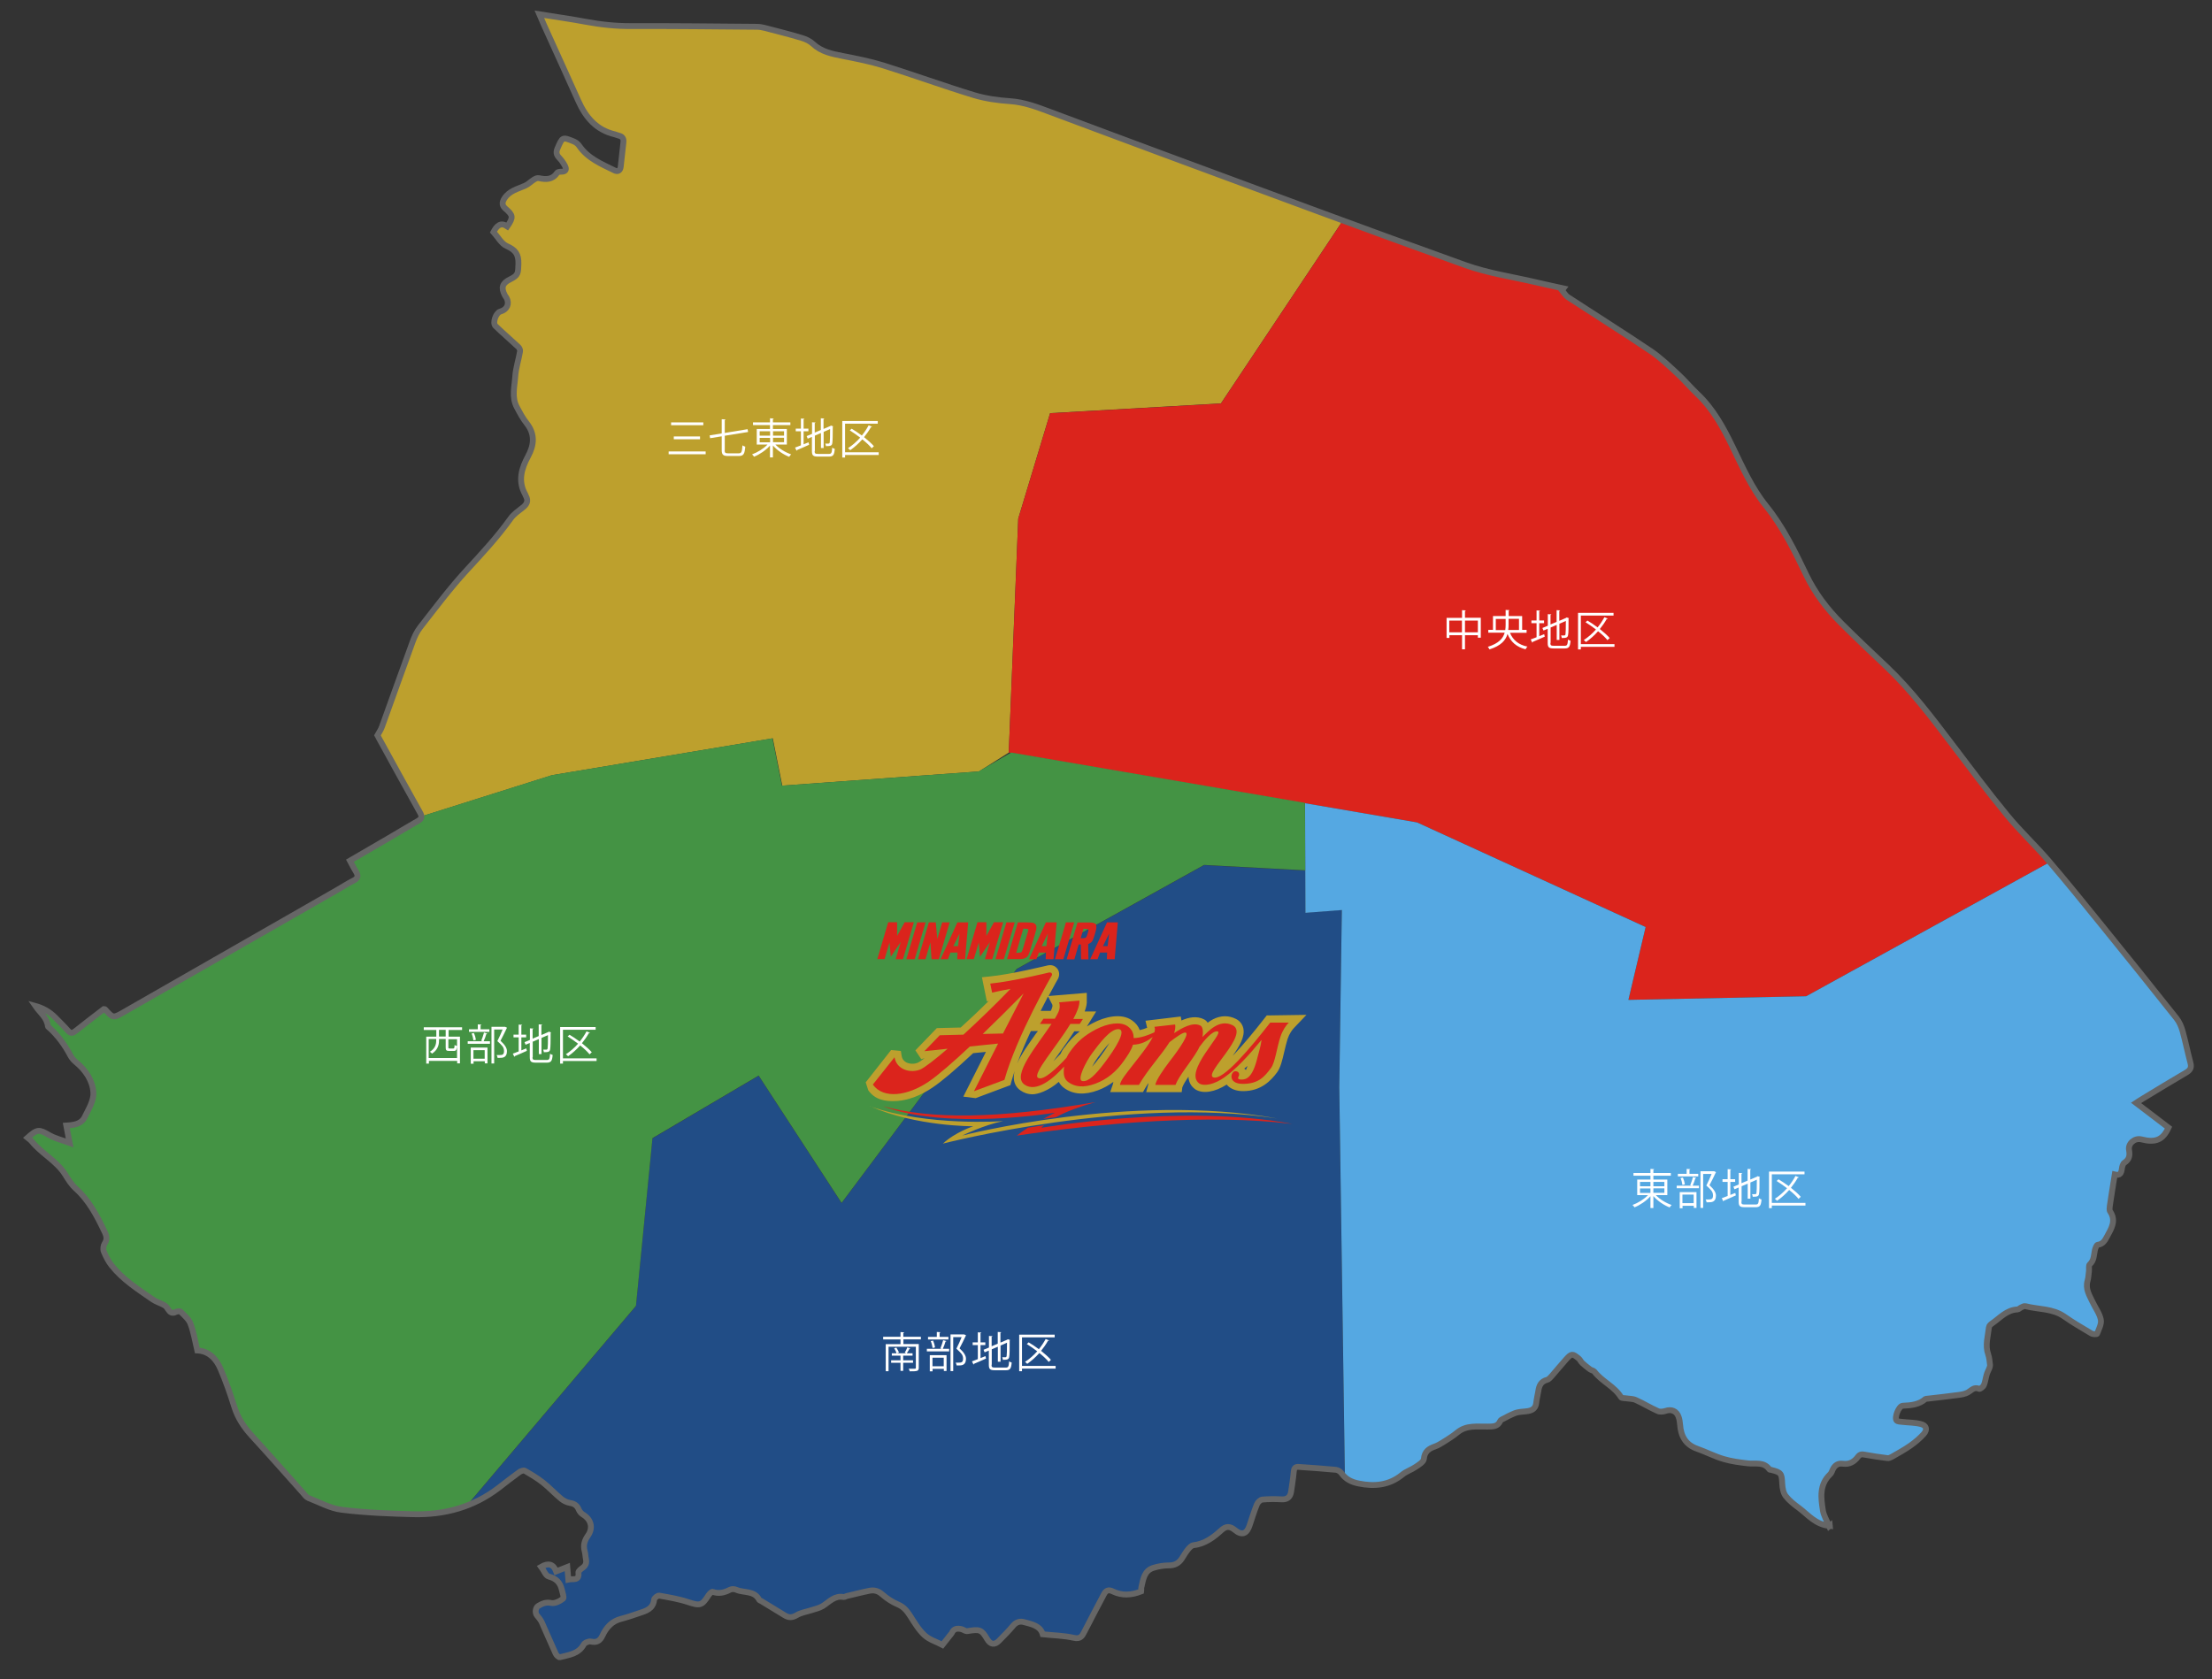 <?xml version="1.0" encoding="UTF-8"?>
<svg xmlns="http://www.w3.org/2000/svg" version="1.1" viewBox="0 0 1888 1433.7">
  <rect x="0" y="0" width="1888" height="1433.7" fill="#333333" stroke="none"/>
  <defs>
    <style>
      .cls-1 {
        fill: #55a8e2;
      }

      .cls-2 {
        fill: #449344;
      }

      .cls-3 {
        fill: #fff;
      }

      .cls-4 {
        fill: #bda02d;
      }

      .cls-5 {
        fill: #db241c;
      }

      .cls-6 {
        fill: #214d86;
      }

      .cls-7 {
        fill: none;
        stroke: #666;
        stroke-miterlimit: 10;
        stroke-width: 5px;
      }
    </style>
  </defs>
  <!-- Generator: Adobe Illustrator 28.7.1, SVG Export Plug-In . SVG Version: 1.2.0 Build 142)  -->
  <g>
    <g id="_レイヤー_1" data-name="レイヤー_1">
      <g id="_レイヤー_1-2" data-name="_レイヤー_1">
        <g>
          <g id="_レイヤー_3">
            <path class="cls-6" d="M1147.8,1260.8l-4.8-332.9,2.2-151.1-31.1,2.4v-36l-86.4-4.6-160,88.8-149.4,199.7-70.8-108.7-90.6,53.4-14.1,143.2-144,170c9.4-3.6,18.4-8.6,26.9-15.1,5.8-4.5,11.6-9,17.5-13.3,1.3-.9,3.7-1.8,4.7-1.2,5.4,3.1,10.7,6.3,15.6,10.1,5.4,4.2,10.1,9.4,15.4,13.8,2.1,1.8,5,3.1,7.7,3.6,3.7.6,6,2.2,7.4,5.7.7,1.6,2.1,3.3,3.6,4.2,6.8,4.1,8.8,11.3,4.2,18-3,4.3-4.3,8.4-2.7,13.5.6,2,.5,4.3,1,6.4.8,3.3-.1,5.7-3,7.7-1.4,1-3.6,2.7-3.4,3.9.9,7.4-4.4,5.2-8.6,6-.3-3.7-.6-7-.9-10.7-3.5,1.3-6.5,2.5-9.5,3.7-2.3-6.2-6.6-7.5-12.8-3.9,2.1,2.9,3.8,7.6,6.5,8.3,6.3,1.7,9.7,5.1,11.1,11.1.6,2.7,2.1,7,1.1,7.8-2.7,2.2-7,4.3-10,3.7-4.6-1-7.7.5-11.2,2.5-2.4,1.4-2.8,6-1.1,8.1,1.5,1.8,3.1,3.7,4.1,5.8,4.1,8.9,7.8,18,11.9,26.9.6,1.3,2.6,3.2,3.5,3,7.6-2,15.9-2.6,20.4-10.8.9-1.6,4.3-3,6.1-2.6,5.1,1.2,7.9-.7,9.9-5,3.3-7.1,8.1-12.4,16-14.4,5.1-1.3,10.1-3,15-4.7,5.9-2,12.2-3.6,13.1-11.7,0-1.3,3.1-3.6,4.3-3.4,8.4,1.5,16.9,3,25,5.6,9.8,3.2,11.5,3,17.2-6,.8-1.3,2.7-3.1,3.5-2.8,5.3,1.8,9.9.6,14.7-1.8,1.4-.7,3.9-.6,5.4,0,6.5,2.9,15.4.4,19.6,8.6.3.5,1.1.7,1.7,1,6.7,4.1,13.3,8.1,20,12.2,3.4,2.2,6.3,2.2,10.1,0,3.9-2.2,8.6-2.9,12.9-4.4,3.2-1.1,6.7-1.8,9.5-3.5,5.6-3.4,10.2-9.1,17.9-7.7.9.2,1.9-.6,2.8-.9,6.5-1.5,12.9-3.2,19.4-4.5,3.9-.8,7.2,0,10.5,3,4.1,3.6,8.8,6.7,13.8,8.8,5,2.2,7.7,5.8,10.5,10.1,3.7,5.7,7.2,11.7,12.1,16.2,4.1,3.8,10,5.5,15.2,8.2,2.5-3.1,4.9-6.3,7.4-9.4.2-.3.5-.5.6-.8,1.6-3.9,4.8-4.1,8.2-3.3,1.8.4,3.6,2,5.1,1.7,10.6-1.7,12.1-1.2,16.9,6.9,2.8,4.8,6.2,5.2,10.2,1.2s8.2-8.3,11.9-12.7c2.6-3.2,5.8-4.1,9.3-3.1,6.7,1.9,13.9,3.2,16,10.4,9.3,1,18.1,1.1,26.4,3,5.8,1.3,7.2-1.3,9.2-5.3,5.4-10.7,11.1-21.2,16.6-31.8,1.8-3.4,3.9-4.3,7.6-2.5,7.9,3.8,16,3.1,24.2,0,0-1.3,0-2.5.2-3.6,1.6-6.7,2.4-14.2,10.5-16.6,4.1-1.2,8.5-2.1,12.7-2,5.1,0,8.7-1.7,11.3-5.8,1.7-2.6,3.3-5.4,5.3-7.9,1.2-1.5,2.9-3.3,4.5-3.5,9.7-1.1,17-6.5,23.8-12.7,4.1-3.7,7.4-3.8,11.7-.3,6.1,4.9,10.2,3.3,12.6-4.1,2-6,3.8-12,6.2-17.8.7-1.8,2.9-3.9,4.6-4.1,5.4-.6,10.9-.6,16.4-.2,5.1.3,7.5-1.9,8.2-6.6.8-5.5,1.7-11.1,2.2-16.6.2-2.8,1-4.7,4-4.5,10.8.7,21.5,1.5,32.2,2.5,1.6.2,3.5,1.4,4.5,2.8,1.2,1.8,2.6,3.2,4.1,4.4-.4-.3-.8-.7-1.2-1.1h0Z"/>
            <path class="cls-4" d="M861,642.3l8.1-199.6,27.2-90,145.8-8.3,104.3-156.5h0c-49.6-18.3-99.1-36.7-148.7-55-33.9-12.5-67.6-25.2-101.4-37.8-11-4.1-21.9-8.3-34-9.1-10.4-.7-21-2.2-30.9-5.2-25.9-7.9-51.4-17.2-77.2-25.3-11.3-3.6-23.1-5.9-34.8-8.1-9.2-1.8-18.2-3.6-25.4-10.4-2.5-2.4-6.1-4-9.5-5-10.5-3.1-21.2-5.8-31.8-8.6-2.1-.5-4.2-.9-6.4-.9-35.7-.3-71.3-.7-107-.6-13.2,0-26.2-1.3-39.2-3.7-12.9-2.4-25.8-4.2-39.5-6.4,1.5,3.5,2.5,6.3,3.8,8.9,9.8,21.7,19.8,43.3,29.4,65,6.3,14.2,15.5,24.9,31.2,28.6,1.1.3,2.2.9,3.3,1.1,3.2.7,4.3,2.7,4,5.8-.8,6.9-1.6,13.9-2.3,20.8-.4,3.5-2.7,4.4-5.3,3.1-11.1-5.5-22.8-10.3-30.2-21.1-1-1.5-2.8-2.9-4.5-3.6-9.8-4.1-9.7-3.9-13.9,5.8-1.4,3.2-1.1,5.5,1.3,8,1.9,2,3.6,4.4,4.9,6.8,1.4,2.8,1.4,5.3-2.9,5.2-1.2,0-3.1.2-3.7,1-4,6-9.5,5.8-15.6,4.5-1.3-.3-3,.5-4.2,1.3-2.6,1.6-4.7,3.9-7.4,5.1-6.4,2.9-13.5,4.4-17.8,11-2.3,3.6-1.9,6.2,1,8.7,6.5,5.7,6.7,7.4,1.5,15.1-5.6-3.8-8.9-.7-11.8,4.8,3.6,4,6.7,9.8,11.4,12,7.3,3.3,10.1,7,9.9,15.2-.2,7.9,0,9.7-7.1,13.2-6.6,3.2-7.8,6.9-4.5,13.6.4.7,1,1.4,1.4,2.1,2.8,5.2.5,10.2-5.3,11.8-3.7,1-6.8,9.7-4.1,12.3,6.3,6.1,13,11.8,19.4,17.8.9.9,1.8,2.6,1.6,3.8-1.3,7.2-3.6,14.2-4.1,21.4-.7,8.8-3.2,17.9,1.4,26.4,2.5,4.7,5.1,9.4,8.3,13.6,7.3,9.3,6.5,18.5,1.2,28.3-5.6,10.4-8.8,21.1-2.4,32.5.2.4.4.9.6,1.4,2.3,4.2.8,7.1-2.7,9.8-3.6,2.9-7.7,5.6-10.3,9.3-11.3,15.8-24.4,29.9-37.5,44.1-14.2,15.4-26.7,32.3-39.7,48.8-2.9,3.7-5,8.2-6.6,12.7-8.8,24-17.4,48.2-26.1,72.3-.9,2.4-2.4,4.5-3.8,7.2.3.5.7,1.6,1.3,2.6,11.6,21.1,23.1,42.3,35,63.4.8,1.5,1.2,2.7,1.2,3.6l111.2-35.1,188.5-31.5,8.1,40.4,167.8-12.1,25.8-16.3h-.3,0Z"/>
            <path class="cls-5" d="M1748.2,733.9c-11.3-13.1-24-25-35-38.4-16.2-19.8-31.6-40.4-47.1-60.8-17.3-22.8-34.6-45.7-55.4-65.5-13-12.4-26.1-24.7-38.9-37.4-12.2-12.1-22.6-25.7-30-41.4-9.8-20.6-19.8-41-34.3-58.9-12.2-15.1-20-32.9-28.4-50.2-8-16.5-16.8-32.5-30.3-45.4-5.8-5.5-10.9-11.7-16.8-17.1-7.5-6.8-14.9-14-23.2-19.6-23.2-15.6-46.9-30.5-70.3-45.8-2.1-1.4-3.4-3.9-5.1-5.9.4-.5.7-1.1,1.1-1.6-7.8-1.7-15.5-3.4-23.3-5.2-20.1-4.7-40.8-7.7-60.1-14.6-34.9-12.5-69.8-25.3-104.7-38.1l-104.3,156.5-145.8,8.3-27.2,90-8.1,199.6,348.5,59.7,195.1,89.3-14.7,62.2,151.7-3.1,208.3-114.7c-.5-.6-1.1-1.2-1.6-1.9h0Z"/>
            <path class="cls-1" d="M1869.9,907c-2.5-9-4.2-18.2-6.7-27.1-1.1-3.9-2.8-7.9-5.3-11-21-26.5-42.2-52.8-63.5-79.1-15.2-18.7-30.4-37.5-46.1-55.9.5.6,1.1,1.2,1.6,1.9l-208.3,114.7-151.7,3.1,14.7-62.2-195.1-89.3-95.6-16.4.3,93.6,31.1-2.4-2.2,151.1,4.8,332.9c3.3,3.1,7.3,4.7,12,5.6,13.5,2.7,26,1.5,37.1-7.6,3.3-2.7,7.8-4.1,11.4-6.6,2.7-1.9,6.7-4.3,7-6.8.6-6.4,4.3-8.8,9.4-10.6,2.3-.8,4.5-2.1,6.6-3.4,4.3-2.8,8.8-5.5,12.7-8.7,7.8-6.4,17-4.7,25.8-4.9,4.4,0,8.5.2,10.7-4.8.5-1.2,2.6-1.8,4-2.6,1.7-.9,3.4-1.8,5.1-2.6,1.9-.8,3.9-1.8,5.9-2.2,2.9-.6,6-.6,8.9-1.1,3.8-.6,6.3-2.6,6.8-6.8.4-3.5,1.3-6.9,1.8-10.3.7-4.5,2.3-8.2,7.4-9.5,1.4-.4,2.7-1.8,3.8-3,4.2-4.7,8.2-9.6,12.4-14.4,4.7-5.2,5.5-5.3,10.9-.8,1.2,1,1.8,2.7,3,3.8,2.1,2,4.3,3.8,6.6,5.4,1.2.9,3,1,3.8,2,6.4,8.4,17,12.5,22.7,21.8.5.8,2.5.6,3.9.9,2.9.5,6.1.4,8.7,1.5,6.3,2.8,12.2,6.5,18.5,9.3,1.9.9,4.8.6,6.9,0,4.9-1.7,9.4,0,11.1,5,.7,2.2,1.1,4.5,1.3,6.8.7,9.8,4.7,17,14.5,20.5,7.7,2.7,14.9,6.5,22.7,8.8,6.7,2,13.8,2.9,20.9,3.7,6.4.7,13.4-1.5,18.1,5.1.2.3.9.3,1.4.4,8.8,2.4,9,3,9.6,12.2.2,3.4.9,7.5,2.9,10.1,3.1,4,7.3,7.3,11.4,10.3,7.9,5.7,14.2,14.2,26.3,15.3-2.1-5-4.7-9.1-5.4-13.5-1.8-10.9-3.2-22,6.1-30.8,1-1,1.6-2.5,2.2-3.9,1.7-3.8,4.5-5.8,8.7-5.2,5.7.8,9.8-1.7,12.9-5.9,1.7-2.4,3.3-2.4,5.9-1.8,6.3,1.3,12.8,2.1,19.2,2.9,1.2.2,2.6-.4,3.7-1,5.4-3.1,10.8-6,15.9-9.6,4.2-2.9,8.2-6.2,11.5-10s2.3-7.3-2.6-8.5c-5.1-1.3-10.4-1.2-15.7-1.8-1.7-.2-4-.2-4.9-1.2-2.1-2.5,1.9-12.4,5.2-12.6,7.1-.4,13.8-.9,19.5-5.8.3-.3,1-.2,1.5-.2,8.9-1.1,17.8-2,26.6-3.2,2.8-.4,5.7-.9,8.1-2.2,3.1-1.7,5.3-5,9.6-3,.7.3,3.4-1.8,4-3.2,1.2-2.8,1.5-6,2.4-9,.5-1.8,1.5-3.5,2.2-5.3.3-.8.8-1.8.7-2.6-.4-3.1-.6-6.4-1.6-9.3-2.7-7.8-.2-15.4.6-23.1,0-1.2,1.6-2.6,2.7-3.4,6.9-4.7,12.5-11.6,21.8-11.9,1,0,2-1.2,3-1.7,1.2-.5,2.6-1.4,3.6-1.1,11.1,2.9,23.2,1.8,33.3,8.9,7.4,5.2,15.3,9.8,23.1,14.4,1.3.8,4.6.8,4.8.3,1.5-4,3.9-8.5,3.2-12.2-1.1-5.3-4.8-10.1-7.1-15.1-2.7-5.7-6.2-11.1-4.2-18,.8-2.7.9-5.6,1.2-8.4.2-1.9-.3-4.6.7-5.6,3.6-3.4,3.4-7.7,4.3-11.9.4-1.8,1.4-4.7,2.5-4.8,4.6-.6,6.2-3.9,8-7.2,3.6-6.7,7.9-13.3,2.6-21.2-.8-1.2-.5-3.3-.3-4.8,1.3-8.8,2.8-17.6,4.2-26.8,4.7,1.2,5.6-1.4,6.1-5,.2-1.8.9-4.2,2.2-5.1,4.3-2.7,4.7-6.2,3.9-10.8-1-5.6,4.9-10.5,10.5-9.1,12.1,3.1,18.5.5,23.2-10-9-6.8-18-13.7-27.7-21.1,2.3-1.5,3.9-2.6,5.6-3.6,12.4-7.5,24.7-15.1,37.3-22.4,3.6-2.1,4.7-4.2,3.5-8.3h-.3,0Z"/>
            <path class="cls-2" d="M862.8,642.6l-27.6,16-167.8,12.1-8.1-40.4-188.5,31.5-111.2,35.1c0,1.4-1.1,2.5-3.2,3.7-8.4,4.7-16.5,9.8-24.8,14.6-10.9,6.4-21.8,12.7-33,19.2,1.8,3.3,3.2,6.3,5,9.1,2.2,3.5,2,5.9-2,7.9-4.6,2.3-9,5.1-13.4,7.7-60.9,34.9-121.9,69.9-182.8,104.7-9,5.1-9,5-15.7-2.4-.2-.2-.6-.2-1.2-.3-7.9,6.1-16,12.2-24,18.6-2.5,2-4.2,2.6-6.6-.2-3.5-4-7.4-7.7-11.1-11.5-4.6-4.7-10.2-7.8-16.7-9.6,3.9,5.7,9.9,9.9,10.7,17.3,0,.5.8,1,1.3,1.4,7.5,6.8,13.3,14.9,18,23.8,1,2,2.6,3.9,4.4,5.3,8.4,6.8,14.4,15.9,15.1,26.1.4,6.9-4.2,14.4-7.5,21.2-2.7,5.5-8.8,6.5-15.6,7,.9,4.7,1.7,9.2,2.8,14.8-6.6-2.5-12.4-3.8-17.3-6.6-8.8-5.1-10.1-5.3-18.6,2.2,1.2,1,2.5,1.8,3.4,2.9,8.4,10.6,21.2,16.7,28.6,28.3,2.8,4.3,5.6,8.9,9.3,12.3,11.1,9.9,17.7,22.7,24,35.8,1.8,3.7,3.3,7,.5,11.1-1.1,1.7-1.5,4.8-.7,6.7,1.7,4.2,3.8,8.5,6.7,12,9.6,12,22.4,20.1,34.8,28.8,3,2.1,6.8,3.2,10,5,1.3.8,2.4,2.2,3.3,3.5,1.6,2.6,3.3,4,6.6,2.4,1.2-.6,3.6-.9,4.3-.2,3.1,3.1,6.8,6.3,8.3,10.2,2.7,7.2,3.9,14.9,5.8,22.8,9.9.6,16.2,7.1,19.9,15.9,4.5,10.5,8.3,21.4,11.7,32.3,3,9.5,8.1,17.2,14.8,24.5,14.9,16.2,29.3,32.7,44,49.1,1.3,1.5,2.6,3.4,4.3,4.1,9.4,3.7,18.7,8.9,28.5,10.1,20.3,2.5,40.8,3.3,61.2,3.8,16.2.4,31.6-1.9,46.1-7.5l144-170,14.1-143.2,90.6-53.4,70.8,108.7,149.4-199.7,160-88.8,86.3,4.6-.2-57.6-251-43v.2h0Z"/>
            <path class="cls-7" d="M1561.8,1302.7c-12.2-1.1-18.5-9.5-26.3-15.3-4.1-3-8.3-6.3-11.4-10.3-2-2.6-2.7-6.6-2.9-10.1-.5-9.3-.7-9.9-9.6-12.2-.5,0-1.2,0-1.4-.4-4.7-6.7-11.7-4.4-18.1-5.1-7-.8-14.1-1.7-20.9-3.7-7.8-2.3-15-6.1-22.7-8.8-9.8-3.5-13.8-10.7-14.5-20.5-.2-2.3-.5-4.7-1.3-6.8-1.7-5-6.2-6.7-11.1-5-2.1.7-5,1-6.9,0-6.3-2.8-12.2-6.5-18.5-9.3-2.6-1.2-5.8-1-8.7-1.5-1.3-.2-3.4,0-3.9-.9-5.7-9.3-16.3-13.4-22.7-21.8-.8-1-2.7-1.2-3.8-2-2.3-1.7-4.5-3.5-6.6-5.4-1.2-1.1-1.8-2.8-3-3.8-5.4-4.5-6.2-4.4-10.9.8-4.2,4.7-8.2,9.6-12.4,14.4-1.1,1.2-2.4,2.7-3.8,3-5.1,1.3-6.7,4.9-7.4,9.5-.6,3.4-1.4,6.8-1.8,10.3-.5,4.2-3,6.1-6.8,6.8-2.9.5-6,.5-8.9,1.1-2,.4-4,1.3-5.9,2.2-1.7.8-3.4,1.6-5.1,2.6-1.4.8-3.4,1.4-4,2.6-2.2,5-6.3,4.7-10.7,4.8-8.8.2-18-1.5-25.8,4.9-4,3.3-8.4,6-12.7,8.7-2.1,1.3-4.3,2.6-6.6,3.4-5.1,1.8-8.8,4.2-9.4,10.6-.2,2.5-4.3,5-7,6.8-3.6,2.5-8,3.8-11.4,6.6-11.1,9.1-23.6,10.3-37.1,7.6-6.1-1.2-11.2-3.6-14.9-8.9-.9-1.3-2.9-2.6-4.5-2.8-10.7-1-21.5-1.8-32.2-2.5-3-.2-3.8,1.7-4,4.5-.5,5.6-1.4,11.1-2.2,16.6-.7,4.6-3.2,6.9-8.2,6.6-5.4-.3-11-.3-16.4.2-1.7.2-3.9,2.3-4.6,4.1-2.4,5.8-4.2,11.9-6.2,17.8-2.4,7.5-6.6,9-12.6,4.1-4.3-3.5-7.6-3.5-11.7.3-6.8,6.2-14.1,11.6-23.8,12.7-1.6.2-3.3,2.1-4.5,3.5-2,2.5-3.6,5.2-5.3,7.9-2.7,4.1-6.3,5.9-11.3,5.8-4.2,0-8.6.8-12.7,2-8.2,2.4-8.9,9.9-10.5,16.6-.3,1.1,0,2.3-.2,3.6-8.1,3.2-16.2,3.9-24.2,0-3.7-1.8-5.8-.9-7.6,2.5-5.5,10.6-11.2,21.1-16.6,31.8-2,4-3.5,6.6-9.2,5.3-8.4-1.9-17.1-2-26.4-3-2.1-7.3-9.4-8.6-16-10.4-3.5-1-6.7,0-9.3,3.1-3.7,4.5-7.9,8.6-11.9,12.7-3.9,4-7.3,3.5-10.2-1.2-4.8-8.2-6.3-8.7-16.9-6.9-1.6.3-3.4-1.3-5.1-1.7-3.4-.8-6.6-.6-8.2,3.3,0,.3-.4.5-.6.8-2.5,3.1-4.9,6.3-7.4,9.4-5.1-2.7-11-4.4-15.2-8.2-4.9-4.5-8.5-10.5-12.1-16.2-2.8-4.3-5.4-7.9-10.5-10.1-5-2.1-9.7-5.2-13.8-8.8-3.3-2.9-6.6-3.7-10.5-3-6.5,1.3-12.9,3-19.4,4.5-1,.2-2,1-2.8.9-7.8-1.5-12.3,4.2-17.9,7.7-2.8,1.7-6.3,2.5-9.5,3.5-4.3,1.4-9.1,2.1-12.9,4.4-3.8,2.2-6.7,2.1-10.1,0-6.6-4.1-13.3-8.2-20-12.2-.6-.3-1.4-.5-1.7-1-4.2-8.2-13.1-5.7-19.6-8.6-1.5-.7-3.9-.8-5.4,0-4.8,2.5-9.4,3.6-14.7,1.8-.8-.3-2.7,1.6-3.5,2.8-5.7,9-7.4,9.2-17.2,6-8.1-2.7-16.6-4.1-25-5.6-1.3-.2-4.2,2.1-4.3,3.4-.8,8.1-7.1,9.7-13.1,11.7-5,1.7-9.9,3.4-15,4.7-7.9,2-12.7,7.3-16,14.4-2,4.3-4.9,6.2-9.9,5-1.8-.4-5.3,1-6.1,2.6-4.5,8.2-12.9,8.8-20.4,10.8-.9.2-2.9-1.7-3.5-3-4.1-8.9-7.9-18-11.9-26.9-1-2.1-2.6-4-4.1-5.8-1.8-2.1-1.3-6.7,1.1-8.1,3.4-2,6.6-3.5,11.2-2.5,3,.6,7.3-1.5,10-3.7,1.1-.8-.5-5.1-1.1-7.8-1.4-6-4.8-9.4-11.1-11.1-2.7-.7-4.3-5.4-6.5-8.3,6.2-3.6,10.5-2.3,12.8,3.9,3-1.2,6-2.3,9.5-3.7.3,3.7.6,7,.9,10.7,4.2-.9,9.5,1.4,8.6-6-.1-1.2,2-2.9,3.4-3.9,2.9-2,3.7-4.4,3-7.7-.5-2.1-.4-4.4-1-6.4-1.5-5.1-.3-9.2,2.7-13.5,4.7-6.7,2.7-13.9-4.2-18-1.5-.9-2.9-2.6-3.6-4.2-1.4-3.5-3.7-5.1-7.4-5.7-2.7-.4-5.5-1.8-7.7-3.6-5.3-4.4-10-9.5-15.4-13.8-4.8-3.8-10.2-7-15.6-10.1-1-.6-3.4.3-4.7,1.2-5.9,4.3-11.7,8.8-17.5,13.3-21.5,16.5-46.2,23.3-72.9,22.6-20.4-.5-41-1.3-61.2-3.8-9.8-1.2-19.1-6.5-28.5-10.1-1.7-.7-3-2.6-4.3-4.1-14.7-16.4-29.1-32.9-44-49.1-6.6-7.2-11.8-15-14.8-24.5-3.4-10.9-7.2-21.8-11.7-32.3-3.7-8.8-10-15.4-19.9-15.9-1.9-8-3.1-15.7-5.8-22.8-1.4-3.9-5.2-7-8.3-10.2-.7-.7-3.1-.4-4.3.2-3.2,1.6-4.9.2-6.6-2.4-.8-1.3-1.9-2.8-3.3-3.5-3.2-1.8-7-2.9-10-5-12.4-8.6-25.3-16.8-34.8-28.8-2.8-3.5-5-7.8-6.7-12-.8-1.9-.4-5,.7-6.7,2.8-4.1,1.3-7.5-.5-11.1-6.3-13.1-12.9-25.8-24-35.8-3.8-3.4-6.6-7.9-9.3-12.3-7.4-11.6-20.2-17.8-28.6-28.3-.9-1.1-2.2-1.9-3.4-2.9,8.4-7.5,9.8-7.3,18.6-2.2,4.9,2.8,10.7,4.2,17.3,6.6-1.1-5.6-1.9-10.1-2.8-14.8,6.8-.4,12.8-1.4,15.6-7,3.3-6.8,8-14.3,7.5-21.2-.6-10.2-6.7-19.3-15.1-26.1-1.7-1.4-3.3-3.3-4.4-5.3-4.7-8.9-10.5-17-18-23.8-.5-.4-1.3-.9-1.3-1.4-.8-7.4-6.8-11.6-10.7-17.3,6.5,1.8,12,4.9,16.7,9.6,3.7,3.8,7.6,7.5,11.1,11.5,2.4,2.7,4.1,2.2,6.6.2,7.9-6.3,16-12.5,24-18.6.6,0,1,0,1.2.3,6.6,7.4,6.7,7.5,15.7,2.4,61-34.9,121.9-69.8,182.8-104.7,4.5-2.6,8.8-5.4,13.4-7.7,4.1-2,4.2-4.4,2-7.9-1.8-2.8-3.2-5.8-5-9.1,11.2-6.5,22.1-12.8,33-19.2,8.3-4.8,16.5-9.9,24.8-14.6,3.4-1.9,4.1-3.6,2-7.3-11.8-21-23.3-42.2-35-63.4-.6-1-1-2.1-1.3-2.6,1.5-2.7,3-4.8,3.8-7.2,8.7-24.1,17.3-48.2,26.1-72.3,1.6-4.5,3.7-9,6.6-12.7,12.9-16.5,25.5-33.4,39.7-48.8,13.1-14.2,26.2-28.3,37.5-44.1,2.6-3.7,6.7-6.4,10.3-9.3,3.5-2.7,5-5.7,2.7-9.8-.2-.4-.4-.9-.6-1.4-6.4-11.4-3.2-22.1,2.4-32.5,5.3-9.8,6.1-19-1.2-28.3-3.3-4.1-5.8-8.9-8.3-13.6-4.6-8.5-2-17.6-1.4-26.4.5-7.2,2.9-14.3,4.1-21.4.2-1.2-.6-2.9-1.6-3.8-6.4-6-13.1-11.7-19.4-17.8-2.7-2.6.4-11.3,4.1-12.3,5.8-1.6,8.1-6.6,5.3-11.8-.4-.7-1-1.3-1.4-2.1-3.4-6.6-2.2-10.3,4.5-13.6,7.1-3.5,6.8-5.3,7.1-13.2.2-8.2-2.5-11.9-9.9-15.2-4.7-2.1-7.7-7.9-11.4-12,2.9-5.5,6.2-8.6,11.8-4.8,5.3-7.7,5-9.5-1.5-15.1-2.9-2.5-3.3-5.1-1-8.7,4.3-6.7,11.4-8.1,17.8-11,2.7-1.2,4.8-3.5,7.4-5.1,1.2-.8,2.9-1.6,4.2-1.3,6.1,1.3,11.6,1.5,15.6-4.5.5-.8,2.4-1,3.7-1,4.3,0,4.4-2.5,2.9-5.2-1.3-2.5-3-4.8-4.9-6.8-2.4-2.5-2.7-4.8-1.3-8,4.2-9.7,4.1-9.8,13.9-5.8,1.7.7,3.5,2.1,4.5,3.6,7.4,10.9,19.1,15.6,30.2,21.1,2.6,1.3,4.9.4,5.3-3.1.7-7,1.5-13.9,2.3-20.8.4-3.2-.8-5.1-4-5.8-1.1-.3-2.2-.8-3.3-1.1-15.8-3.7-24.9-14.5-31.2-28.6-9.7-21.7-19.6-43.3-29.4-65-1.2-2.7-2.3-5.5-3.8-8.9,13.7,2.2,26.7,4,39.5,6.4,13,2.4,25.9,3.8,39.2,3.7,35.7-.1,71.3.3,107,.6,2.1,0,4.3.4,6.4.9,10.6,2.8,21.3,5.4,31.8,8.6,3.4,1,7,2.7,9.5,5,7.2,6.8,16.2,8.6,25.4,10.4,11.7,2.3,23.5,4.6,34.8,8.1,25.8,8.1,51.3,17.4,77.2,25.3,9.9,3,20.5,4.5,30.9,5.2,12.1.8,23,5,34,9.1,33.8,12.6,67.6,25.3,101.4,37.8,84.4,31.2,168.7,62.7,253.4,93.1,19.3,6.9,40,9.9,60.1,14.6,7.7,1.8,15.5,3.5,23.3,5.2-.4.5-.7,1.1-1.1,1.6,1.7,2,3,4.5,5.1,5.9,23.4,15.3,47.1,30.2,70.3,45.8,8.4,5.6,15.8,12.8,23.2,19.6,5.9,5.4,11,11.6,16.8,17.1,13.6,12.8,22.3,28.8,30.3,45.4,8.4,17.3,16.2,35.1,28.4,50.2,14.5,17.9,24.5,38.4,34.3,58.9,7.5,15.6,17.8,29.2,30,41.4,12.7,12.7,25.8,25,38.9,37.4,20.8,19.8,38.1,42.7,55.4,65.5,15.5,20.4,30.8,41,47.1,60.8,10.9,13.4,23.7,25.3,35,38.4,15.7,18.3,30.9,37.1,46.1,55.9,21.3,26.3,42.5,52.6,63.5,79.1,2.5,3.1,4.2,7.1,5.3,11,2.5,9,4.3,18.1,6.7,27.1,1.1,4.1,0,6.2-3.5,8.3-12.5,7.3-24.9,14.9-37.3,22.4-1.7,1-3.3,2.1-5.6,3.6,9.7,7.4,18.8,14.3,27.7,21.1-4.8,10.5-11.1,13.1-23.2,10-5.6-1.4-11.5,3.5-10.5,9.1.8,4.5.4,8-3.9,10.8-1.3.8-2,3.3-2.2,5.1-.5,3.6-1.4,6.2-6.1,5-1.5,9.2-2.9,18-4.2,26.8-.2,1.6-.5,3.7.3,4.8,5.3,7.9,1,14.5-2.6,21.2-1.8,3.3-3.4,6.6-8,7.2-1,0-2.1,3-2.5,4.8-.9,4.2-.6,8.5-4.3,11.9-1.1,1-.5,3.7-.7,5.6-.4,2.8-.4,5.7-1.2,8.4-2,6.9,1.5,12.3,4.2,18,2.4,5.1,6,9.8,7.1,15.1.8,3.7-1.7,8.2-3.2,12.2-.2.5-3.5.5-4.8-.3-7.8-4.6-15.7-9.2-23.1-14.4-10.1-7.1-22.2-6-33.3-8.9-1.1-.3-2.5.6-3.6,1.1s-2,1.6-3,1.7c-9.3.3-15,7.2-21.8,11.9-1.2.8-2.6,2.1-2.7,3.4-.8,7.7-3.4,15.2-.6,23.1,1,2.9,1.2,6.2,1.6,9.3,0,.8-.4,1.8-.7,2.6-.7,1.8-1.7,3.5-2.2,5.3-.9,3-1.2,6.2-2.4,9-.6,1.5-3.3,3.5-4,3.2-4.4-2-6.6,1.3-9.6,3-2.4,1.3-5.4,1.9-8.1,2.2-8.9,1.2-17.8,2.2-26.6,3.2-.5,0-1.1,0-1.5.2-5.6,4.9-12.4,5.5-19.5,5.8-3.3.2-7.3,10.1-5.2,12.6.9,1,3.2,1,4.9,1.2,5.2.6,10.6.5,15.7,1.8,4.9,1.2,5.9,4.7,2.6,8.5-3.4,3.8-7.4,7.1-11.5,10-5,3.5-10.5,6.5-15.9,9.6-1.1.6-2.5,1.2-3.7,1-6.4-.8-12.8-1.7-19.2-2.9-2.6-.5-4.1-.5-5.9,1.8-3.1,4.2-7.2,6.7-12.9,5.9-4.1-.6-7,1.4-8.7,5.2-.6,1.4-1.1,2.9-2.2,3.9-9.3,8.9-7.8,20-6.1,30.8.7,4.4,3.3,8.5,5.4,13.5l.5-.4h0Z"/>
          </g>
          <g id="_レイヤー_4">
            <g>
              <path class="cls-3" d="M786.1,1143.4h-15v4h13.1v20.3c0,1.5-.4,2.2-1.5,2.6-1.2.4-3.2.4-6.2.4-.2-.6-.5-1.5-.9-2.2h3.3c2.7,0,2.8,0,2.8-.8v-18h-23.3v20.9h-2.4v-23.1h12.6v-4h-14.8v-2.3h14.8v-4l3.2.2c0,.3-.3.4-.8.5v3.3h15v2.3h.1ZM779.3,1163.4h-8.4v6.9h-2.3v-6.9h-8v-2.1h8v-4h-7.4v-2h4c-.3-1.2-1.2-3-2-4.3l1.9-.5c.9,1.3,1.8,3.1,2.2,4.2l-1.8.6h8.1c-.5-.2-1.1-.4-1.4-.5.8-1.2,1.7-3.2,2.2-4.5l2.6.8c0,.2-.4.3-.7.3-.6,1.1-1.5,2.7-2.3,3.9h4.9v2h-8v4h8.4v2.1Z"/>
              <path class="cls-3" d="M802.7,1151c.8-1.9,1.8-4.9,2.3-6.9l2.8.8c0,.2-.3.3-.8.4-.5,1.8-1.4,4.4-2.3,6.2h5.4v2.2h-19v-2.2h12.7l-1.1-.4h0ZM809.5,1141.3v2.2h-17.4v-2.2h7.5v-4.2l3.1.2c0,.3-.3.4-.7.5v3.5h7.6,0ZM793.6,1170.6v-13.7h14.3v13.5h-2.3v-1.8h-9.6v2.1h-2.4ZM796.4,1144.4c.8,1.8,1.5,4.3,1.7,5.9l-2.1.5c-.2-1.6-.8-4.1-1.6-5.9l2-.4h0ZM805.5,1159.1h-9.6v7.3h9.6v-7.3ZM823,1139.2l1.6.8c0,.2-.2.3-.3.4-1.4,3.1-3.3,6.9-5.3,10.7,3.9,3.6,5.5,6.3,5.5,8.9,0,5.7-3.9,5.7-6.3,5.7s-1.1,0-1.7,0c0-.6-.4-1.7-.8-2.4h2.2c2.4,0,4.1,0,4.1-3.4s-1.8-4.9-5.7-8.5c1.8-3.6,3.3-6.9,4.5-9.9h-7.2v29h-2.3v-31.3h11.7Z"/>
              <path class="cls-3" d="M836.9,1159.4l4.2-1.7.5,2.1c-3.7,1.7-7.7,3.4-10.3,4.5,0,.3,0,.5-.4.6l-1.3-2.7c1.4-.5,3.1-1.2,5-1.9v-12h-4.4v-2.3h4.4v-8.6l3,.2c0,.3-.3.4-.7.5v7.9h4.1v2.3h-4.1v11h0ZM846.3,1165.1c0,2,.5,2.4,3,2.4h9.2c2.2,0,2.5-1,2.8-5.3.6.4,1.5.8,2.2,1-.4,5-1.2,6.6-5,6.6h-9.3c-4.1,0-5.2-.9-5.2-4.7v-12.1l-3.6,1.5-.9-2.2,4.6-1.9v-9.9l3,.2c0,.3-.3.4-.7.5v8.1l5.2-2.2v-10l3,.2c0,.3-.2.4-.7.5v8.4l5.8-2.5.5-.4,2,.7s-.2.3-.4.4c0,6.8,0,12.5-.4,13.9-.3,2.2-1.5,2.6-5.4,2.6,0-.7-.3-1.6-.6-2.2h2.6c.6,0,1-.2,1.2-1,.2-.9.3-5.4.3-11.4l-5.5,2.4v13.8h-2.3v-12.8l-5.2,2.2v13.2h-.2,0Z"/>
              <path class="cls-3" d="M901,1166.1v2.3h-28.7v2.2h-2.4v-31.2h30.3v2.3h-27.9v24.4h28.7ZM877.9,1145.9c2.8,1.7,5.9,3.7,8.8,5.9,2.2-2.7,4.2-5.7,5.8-8.7,1.7.7,2.3,1,2.9,1.2,0,.3-.5.4-.9.3-1.7,3-3.7,5.9-5.9,8.6,3.4,2.7,6.4,5.4,8.4,7.7l-1.9,1.8c-1.8-2.3-4.7-5-8-7.6-3.2,3.6-6.7,6.7-10.3,9.2-.5-.5-1.3-1.2-1.9-1.7,3.6-2.3,7.2-5.4,10.4-9-2.9-2.2-6-4.4-8.9-6.2l1.7-1.5h-.2,0Z"/>
            </g>
            <g>
              <path class="cls-3" d="M1423.1,1020.3h-9.8c3.3,3.5,8.7,6.8,13.5,8.4-.6.5-1.3,1.4-1.7,2.1-4.9-1.9-10.4-5.6-13.9-9.7v10.2h-2.5v-10.1c-3.5,4-8.9,7.6-13.6,9.5-.4-.6-1.1-1.5-1.7-2,4.6-1.7,9.9-4.9,13.2-8.4h-9.2v-13.3h11.3v-3.3h-14.5v-2.3h14.5v-3.5l3.2.2c0,.3-.2.4-.7.5v2.8h14.9v2.3h-14.9v3.3h11.9v13.3h0ZM1399.8,1009v3.7h8.9v-3.7h-8.9ZM1399.8,1014.6v3.8h8.9v-3.8h-8.9ZM1420.6,1009h-9.4v3.7h9.4v-3.7ZM1420.6,1018.3v-3.8h-9.4v3.8h9.4Z"/>
              <path class="cls-3" d="M1442.7,1011.7c.8-1.9,1.8-4.9,2.3-6.9l2.8.8c0,.2-.3.3-.8.4-.5,1.8-1.4,4.4-2.3,6.2h5.4v2.2h-19v-2.2h12.7l-1.1-.4h0ZM1449.5,1002.1v2.2h-17.4v-2.2h7.5v-4.2l3.1.2c0,.3-.3.4-.7.5v3.5h7.6,0ZM1433.7,1031.4v-13.7h14.3v13.5h-2.3v-1.8h-9.6v2.1h-2.4ZM1436.4,1005.2c.8,1.8,1.5,4.3,1.7,5.9l-2.1.5c-.2-1.6-.8-4.1-1.6-5.9l2-.4h0ZM1445.6,1019.8h-9.6v7.3h9.6v-7.3ZM1463.1,999.9l1.6.8c0,.2-.2.3-.3.4-1.4,3.1-3.3,6.9-5.3,10.7,3.9,3.6,5.5,6.3,5.5,8.9,0,5.7-3.9,5.7-6.3,5.7s-1.1,0-1.7,0c0-.6-.4-1.7-.8-2.4h2.2c2.4,0,4.1,0,4.1-3.4s-1.8-4.9-5.7-8.5c1.8-3.6,3.3-6.9,4.5-9.9h-7.2v29h-2.3v-31.3h11.7Z"/>
              <path class="cls-3" d="M1476.9,1020.1l4.2-1.7.5,2.1c-3.7,1.7-7.7,3.4-10.3,4.5,0,.3,0,.5-.4.6l-1.3-2.7c1.4-.5,3.1-1.2,5-1.9v-12h-4.4v-2.3h4.4v-8.6l3,.2c0,.3-.3.4-.7.5v7.9h4.1v2.3h-4.1v11h0ZM1486.3,1025.9c0,2,.5,2.4,3,2.4h9.2c2.2,0,2.5-1,2.8-5.3.6.4,1.5.8,2.2,1-.4,5-1.2,6.6-5,6.6h-9.3c-4.1,0-5.2-.9-5.2-4.7v-12.1l-3.6,1.5-.9-2.2,4.6-1.9v-9.9l3,.2c0,.3-.3.4-.7.5v8.1l5.2-2.2v-10l3,.2c0,.3-.2.4-.7.5v8.4l5.8-2.5.5-.4,2,.7s-.2.3-.4.4c0,6.8,0,12.5-.4,13.9-.3,2.2-1.5,2.6-5.4,2.6,0-.7-.3-1.6-.6-2.2h2.6c.6,0,1-.2,1.2-1,.2-.9.3-5.4.3-11.4l-5.5,2.4v13.8h-2.3v-12.8l-5.2,2.2v13.2h-.2Z"/>
              <path class="cls-3" d="M1541,1026.9v2.3h-28.7v2.2h-2.4v-31.2h30.3v2.3h-27.9v24.4h28.7ZM1517.9,1006.7c2.8,1.7,5.9,3.7,8.8,5.9,2.2-2.7,4.2-5.7,5.8-8.7,1.7.7,2.3,1,2.9,1.2,0,.3-.5.4-.9.3-1.7,3-3.7,5.9-5.9,8.6,3.4,2.7,6.4,5.4,8.4,7.7l-1.9,1.8c-1.8-2.3-4.7-5-8-7.6-3.2,3.6-6.7,6.7-10.3,9.2-.5-.5-1.3-1.2-1.9-1.7,3.6-2.3,7.2-5.4,10.4-9-2.9-2.2-6-4.4-8.9-6.2l1.7-1.5h-.2Z"/>
            </g>
            <g>
              <path class="cls-3" d="M1250.4,527.4h13.5v17h-2.5v-2.1h-11v12h-2.5v-12h-10.8v2.3h-2.4v-17.1h13.2v-6.6l3.2.2c0,.3-.3.4-.7.5v5.9h0ZM1237,539.8h10.8v-10h-10.8v10ZM1250.4,539.8h11v-10h-11v10Z"/>
              <path class="cls-3" d="M1302.9,540.2h-14.1c2.5,6.2,7.4,10.3,14.9,11.8-.5.5-1.3,1.6-1.6,2.3-7.7-1.9-12.6-6.3-15.4-13.1-1.5,5.4-5.6,10.1-15.4,13.2-.3-.6-.9-1.7-1.4-2.2,9.3-2.9,13-7.2,14.4-12.1h-14v-2.4h4v-11.8h10.8v-5.2l3.3.2c0,.3-.3.4-.7.5v4.5h11.5v11.8h3.8v2.4h-.1ZM1276.7,537.9h8.1c.2-1.5.3-3,.3-4.6v-4.9h-8.4v9.5ZM1296.6,528.3h-9v4.9c0,1.5,0,3.1-.3,4.6h9.2v-9.5h.1Z"/>
              <path class="cls-3" d="M1313.8,543.1l4.2-1.7.5,2.1c-3.7,1.7-7.7,3.4-10.3,4.5,0,.3,0,.5-.4.6l-1.3-2.7c1.4-.5,3.1-1.2,5-1.9v-12h-4.4v-2.3h4.4v-8.6l3,.2c0,.3-.3.4-.7.5v7.9h4.1v2.3h-4.1v11h0ZM1323.3,548.9c0,2,.5,2.4,3,2.4h9.2c2.2,0,2.5-1,2.8-5.3.6.4,1.5.8,2.2,1-.4,5-1.2,6.6-5,6.6h-9.3c-4.1,0-5.2-.9-5.2-4.7v-12.1l-3.6,1.5-.9-2.2,4.6-1.9v-9.9l3,.2c0,.3-.3.4-.7.5v8.1l5.2-2.2v-10l3,.2c0,.3-.2.4-.7.5v8.4l5.8-2.5.5-.4,2,.7s-.2.3-.4.4c0,6.8,0,12.5-.4,13.9-.3,2.2-1.5,2.6-5.4,2.6,0-.7-.3-1.6-.6-2.2h2.6c.6,0,1-.2,1.2-1,.2-.9.3-5.4.3-11.4l-5.5,2.4v13.8h-2.3v-12.8l-5.2,2.2v13.2h-.2Z"/>
              <path class="cls-3" d="M1378,549.9v2.3h-28.7v2.2h-2.4v-31.2h30.3v2.3h-27.9v24.4h28.7ZM1354.8,529.7c2.8,1.7,5.9,3.7,8.8,5.9,2.2-2.7,4.2-5.7,5.8-8.7,1.7.7,2.3,1,2.9,1.2,0,.3-.5.4-.9.3-1.7,3-3.7,5.9-5.9,8.6,3.4,2.7,6.4,5.4,8.4,7.7l-1.9,1.8c-1.8-2.3-4.7-5-8-7.6-3.2,3.6-6.7,6.7-10.3,9.2-.5-.5-1.3-1.2-1.9-1.7,3.6-2.3,7.2-5.4,10.4-9-2.9-2.2-6-4.4-8.9-6.2l1.7-1.5h-.2Z"/>
            </g>
            <g>
              <path class="cls-3" d="M570.7,385.4h31.6v2.4h-31.6v-2.4ZM572.8,360.6h27.5v2.4h-27.5v-2.4ZM575.1,372.6h22.4v2.4h-22.4v-2.4Z"/>
              <path class="cls-3" d="M618.5,384.3c0,2.2.5,2.7,3,2.7h9c2.5,0,2.8-1.3,3.2-6.8.6.5,1.7.9,2.4,1.1-.5,6-1.3,8-5.5,8h-9.1c-4.2,0-5.5-1-5.5-5.1v-11.7l-9.9,1.6-.4-2.4,10.3-1.7v-12.1l3.3.2c0,.3-.2.4-.7.5v11l19.5-3.2.4,2.4-19.9,3.2v12.2Z"/>
              <path class="cls-3" d="M671.6,379.5h-9.8c3.3,3.5,8.7,6.8,13.5,8.4-.6.5-1.3,1.4-1.7,2.1-4.9-1.9-10.4-5.6-13.9-9.7v10.2h-2.5v-10.1c-3.5,4-8.9,7.6-13.6,9.5-.4-.6-1.1-1.5-1.7-2,4.6-1.7,9.9-4.9,13.2-8.4h-9.2v-13.3h11.3v-3.3h-14.5v-2.3h14.5v-3.5l3.2.2c0,.3-.2.4-.7.5v2.8h14.9v2.3h-14.9v3.3h11.9v13.3ZM648.4,368.2v3.7h8.9v-3.7h-8.9ZM648.4,373.8v3.8h8.9v-3.8h-8.9ZM669.2,368.2h-9.4v3.7h9.4v-3.7ZM669.2,377.5v-3.8h-9.4v3.8h9.4Z"/>
              <path class="cls-3" d="M685.9,379.3l4.2-1.7.5,2.1c-3.7,1.7-7.7,3.4-10.3,4.5,0,.3-.1.5-.4.6l-1.3-2.7c1.4-.5,3.1-1.2,5-1.9v-12h-4.4v-2.3h4.4v-8.6l3,.2c0,.3-.3.4-.7.5v7.9h4.1v2.3h-4.1v11ZM695.3,385.1c0,2,.5,2.4,3,2.4h9.2c2.2,0,2.5-1,2.8-5.3.6.4,1.5.8,2.2,1-.4,5-1.2,6.6-5,6.6h-9.3c-4.1,0-5.2-.9-5.2-4.7v-12.1l-3.6,1.5-.9-2.2,4.6-1.9v-9.9l3,.2c0,.3-.3.4-.7.5v8.1l5.2-2.2v-10l3,.2c0,.3-.2.4-.7.5v8.4l5.8-2.5.5-.4,2,.7c0,.1-.2.3-.4.4,0,6.8-.1,12.5-.4,13.9-.3,2.2-1.5,2.6-5.4,2.6-.1-.7-.3-1.6-.6-2.2.9,0,2.2,0,2.6,0,.6,0,1-.2,1.2-1,.2-.9.3-5.4.3-11.4l-5.5,2.4v13.8h-2.3v-12.8l-5.2,2.2v13.2Z"/>
              <path class="cls-3" d="M750,386.1v2.3h-28.7v2.2h-2.4v-31.2h30.3v2.3h-27.9v24.4h28.7ZM726.8,365.9c2.8,1.7,5.9,3.7,8.8,5.9,2.2-2.7,4.2-5.7,5.8-8.7,1.7.7,2.3,1,2.9,1.2-.1.3-.5.4-.9.3-1.7,3-3.7,5.9-5.9,8.6,3.4,2.7,6.4,5.4,8.4,7.7l-1.9,1.8c-1.8-2.3-4.7-5-8-7.6-3.2,3.6-6.7,6.7-10.3,9.2-.5-.5-1.3-1.2-1.9-1.7,3.6-2.3,7.2-5.4,10.4-9-2.9-2.2-6-4.4-8.9-6.2l1.7-1.5Z"/>
            </g>
            <g>
              <path class="cls-3" d="M394.4,879.3h-11.5v5.7h9.7v22.8h-2.4v-2.1h-24.1v2.3h-2.3v-23h8.6v-5.7h-10.7v-2.3h32.7v2.3h0ZM390.1,903.4v-16.2h-7.4v7c0,.8.1.9,1.1.9h3.1c.8,0,1-.4,1.1-3,.5.4,1.4.7,2.1.9-.3,3.4-.9,4.2-2.9,4.2h-3.7c-2.6,0-3.1-.6-3.1-3.1v-7.1h-5.7v1.6c0,3.5-1.2,7.9-6,10.9-.3-.4-1.2-1.3-1.8-1.6,4.5-2.7,5.4-6.4,5.4-9.4v-1.5h-6.4v16.2h24.1v.2h0ZM380.4,884.9v-5.7h-5.7v5.7h5.7Z"/>
              <path class="cls-3" d="M410.8,888.4c.8-1.9,1.8-4.9,2.3-6.9l2.8.8c0,.2-.3.3-.8.4-.5,1.8-1.4,4.4-2.3,6.2h5.4v2.2h-19v-2.2h12.7l-1.1-.4h0ZM417.7,878.7v2.2h-17.4v-2.2h7.5v-4.2l3.1.2c0,.3-.3.4-.7.5v3.5h7.6-.1ZM401.8,908v-13.7h14.3v13.5h-2.3v-1.8h-9.6v2.1h-2.4ZM404.5,881.8c.8,1.8,1.5,4.3,1.7,5.9l-2.1.5c-.2-1.6-.8-4.1-1.6-5.9l2-.4h0ZM413.7,896.5h-9.6v7.3h9.6v-7.3ZM431.2,876.6l1.6.8c0,.2-.2.3-.3.4-1.4,3.1-3.3,6.9-5.3,10.7,3.9,3.6,5.5,6.3,5.5,8.9,0,5.7-3.9,5.7-6.3,5.7s-1.1,0-1.7,0c0-.6-.4-1.7-.8-2.4h2.2c2.4,0,4.1,0,4.1-3.4s-1.8-4.9-5.7-8.5c1.8-3.6,3.3-6.9,4.5-9.9h-7.2v29h-2.3v-31.3h11.7,0Z"/>
              <path class="cls-3" d="M445,896.7l4.2-1.7.5,2.1c-3.7,1.7-7.7,3.4-10.3,4.5,0,.3-.1.5-.4.6l-1.3-2.7c1.4-.5,3.1-1.2,5-1.9v-12h-4.4v-2.3h4.4v-8.6l3,.2c0,.3-.3.4-.7.5v7.9h4.1v2.3h-4.1v11h0ZM454.5,902.5c0,2,.5,2.4,3,2.4h9.2c2.2,0,2.5-1,2.8-5.3.6.4,1.5.8,2.2,1-.4,5-1.2,6.6-5,6.6h-9.3c-4.1,0-5.2-.9-5.2-4.7v-12.1l-3.6,1.5-.9-2.2,4.6-1.9v-9.9l3,.2c0,.3-.3.4-.7.5v8.1l5.2-2.2v-10l3,.2c0,.3-.2.4-.7.5v8.4l5.8-2.5.5-.4,2,.7s-.2.3-.4.4c0,6.8-.1,12.5-.4,13.9-.3,2.2-1.5,2.6-5.4,2.6-.1-.7-.3-1.6-.6-2.2h2.6c.6,0,1-.2,1.2-1,.2-.9.3-5.4.3-11.4l-5.5,2.4v13.8h-2.3v-12.8l-5.2,2.2v13.2h-.2Z"/>
              <path class="cls-3" d="M509.2,903.5v2.3h-28.7v2.2h-2.4v-31.2h30.3v2.3h-27.9v24.4h28.7ZM486,883.3c2.8,1.7,5.9,3.7,8.8,5.9,2.2-2.7,4.2-5.7,5.8-8.7,1.7.7,2.3,1,2.9,1.2-.1.3-.5.4-.9.3-1.7,3-3.7,5.9-5.9,8.6,3.4,2.7,6.4,5.4,8.4,7.7l-1.9,1.8c-1.8-2.3-4.7-5-8-7.6-3.2,3.6-6.7,6.7-10.3,9.2-.5-.5-1.3-1.2-1.9-1.7,3.6-2.3,7.2-5.4,10.4-9-2.9-2.2-6-4.4-8.9-6.2l1.7-1.5h-.2Z"/>
            </g>
            <g>
              <g>
                <path class="cls-4" d="M742.4,944.4c49.4,17.5,113.8,12.7,113.8,12.7-16.5,3.3-34.8,12.3-34.8,12.3,0,0,143.7-37.1,269-14.5-127.1-19.6-285.6,21.4-285.6,21.4,10.7-9.9,25.9-14.8,25.9-14.8,0,0-48.9.3-88.3-17.2h0Z"/>
                <g>
                  <path class="cls-5" d="M900.5,949.9s-4.4,2.2-10.1,5.3c3.6-.5,7.3-1,11-1.5,8.9-4.9,20.2-9,33.4-12.8-83.7,14.4-139.9,14.7-181.2,3.5,55.6,20.9,146.9,5.5,146.9,5.5Z"/>
                  <path class="cls-5" d="M888.8,962.8c.7-.7,1.5-1.5,2.4-2.2-4.7.7-9.3,1.4-13.7,2.1-3.7,2.3-7.1,4.7-9.7,6.8,71.9-10.8,163.8-18.7,235.4-10-94.2-17.5-214.4,3.3-214.4,3.3h0Z"/>
                </g>
              </g>
              <g>
                <path class="cls-4" d="M1081.1,867l-1.8,2.3c-9.9,12.7-18.1,22.4-24.9,29.7-.8.9-1.6,1.7-2.3,2.4,5.9-8.3,10.7-16.5,9.1-23.6-.8-3.4-2.9-6.2-6.2-7.9h0c-6.3-3.2-13.1-3.1-19.7.3-1.6.8-3.1,1.8-4.5,2.9-.8-1.2-1.8-2.2-3-2.8h0c-6.2-3.3-13.5-1.8-19.4.9l-.6-3.4-30.1,3.6,1.4,6c-2.2.9-4.4,1.6-6.3,2-1.2-3.3-3.4-6.1-6.6-8.3-9.1-6.5-23.2-3.1-33.4,2.3-1.8.9-3.5,1.9-5.1,2.9l7.9-12.8h-9.8c1.4-3.9,2-6.7,1.8-9.6v-6.3l-32.6,2.7c4.7-8.9,8-14.6,8.1-14.8l.2-.5c1.2-2.7.9-5.8-.9-8.1-1.8-2.3-4.7-3.4-7.6-2.8h-.2c-.3,0-31.2,7.7-49.8,9.5l-6.7.7,4.2,20.6,1.6-.4c-7.9,7.9-16,15.5-23.9,22.7l-20.4.5-18.3,19,5,7.5,2.9-.8c-2.9,2.2-4.8,3.4-5.8,3.8-3.1,1.4-7.1,1.2-10-.3-2.1-1.2-3.4-2.9-3.8-5.3l-.7-4.4-8.3-.8-21.7,27.6,2.2,6.8c5.5,7.7,13.7,9.9,24.9,9.1,9.5-.7,20.2-4.8,30-11.5,7.9-5.3,19.2-14.9,34.6-29.3l10.9-1.1-19.3,38.2,10.5,1.3,29.7-11.1.8-3c.8-2.9,1.8-5.9,2.8-9-.7,2.8-.9,5.4-.5,7.9.6,3.6,2.5,6.6,5.5,8.6,2.7,1.9,6.1,3.3,10.3,3.3s13.3-2.7,22.4-10.6c1,1.9,2.5,3.8,4.8,5.4,7.6,5.4,17.2,6,28.6,1.8,4.8-1.8,9.2-4.2,13.2-7.2-.2.6-.3,1.3-.4,1.9l-2.3,6.8h28l1.7-3.1c.9-1.5,1.8-3,2.8-4.5v.9l-1.8,6.8h30.3l.5-4c.9-2.5,2.9-5.8,5.3-9.2.2,5.3,2.8,8.6,5.6,10.6l.4.3c6.4,3.9,16.5,2.3,26.6-4.2.6.8,1.4,1.5,2.3,2.2,3,2.2,6.9,3.4,11.8,3.4,15.3,0,23.8-9.1,28.9-16,3-4.1,4.4-10.2,6.1-17.4.9-3.8,1.8-7.7,2.9-11.2,1.4-4.2,3.8-7.7,5.6-9.5l10.5-11-33.6.5h-.4ZM884.7,881.7c-6.6,9.3-13.1,18.3-16.6,26.4,3.4-9.3,7.6-18.8,11.8-27.9h6c-.4.5-.7,1-1.1,1.5h-.1ZM897.7,861.2c-.3.6-.6,1.2-.9,1.8h-8.6c2.3-4.6,4.4-8.7,6.3-12.3l3.6,6.8c.4,1.2.2,2.1-.5,3.7h.1ZM908.2,894.5c-1.2,1.6-2.2,3.3-3,5.2-2.3,2.4-4.3,4.5-6.1,6.3,1.7-2.4,3.5-4.9,5.1-7.1,4.2-5.8,8.8-12.3,12.8-18.5h4.7c-5.1,3.9-9.3,8.4-13.4,14.2h0ZM938.2,903.2c-2.4,3.2-4.4,5.6-6.1,7.5,1.5-2.9,3.4-6,5.2-8.4l.6-.7c2.4-3.3,5.7-7.7,9.1-11.2-2,3.4-4.9,7.7-8.8,12.9h0ZM1063.4,913.5c0-.3-1.3-1-1.4-1.2.6-.6,2.2-1.7,2.8-2.3-.5,1.1-1,2.9-1.4,3.5Z"/>
                <g>
                  <path class="cls-5" d="M895.9,830.1s-31.4,7.7-50.7,9.6l1.6,7.7c4.3-1.1,10.2-2.2,15.7-3.2-14,14.5-28,27.9-40.2,39.1l-20.2.5-13.1,13.6,19.8-2.1c-11.2,9.7-19.6,16-23,17.6-8.2,3.6-20.5.6-22.3-10.3l-18.5,23.3c9,12.6,29.7,9.7,47.5-2.4,8.5-5.8,21-16.7,35.3-30.1l24.1-2.5-20.6,40.7,26-9.7c10.6-37.8,40.5-89.3,40.5-89.3.6-1.2-.5-2.6-1.8-2.3v-.2h0ZM838.7,882.8c11.3-10.9,23.3-22.8,35-34.7l-17.6,34.2-17.4.4h0Z"/>
                  <path class="cls-5" d="M1084.1,873.1c-16.2,20.7-40.3,49.9-48.6,46.6-8.2-3.3,31.3-36.6,16.7-44.4-11.7-5.9-21.2,5.6-25.9,10,.9-4.9.2-8.7-1.6-9.7-6.7-3.5-16,2.1-22.6,6.4.9-2.6,1.3-5.1.9-7.4l-17.7,2c.6,1.2.6,2.8,0,4.7-4.1,1.9-11.3,4.9-17.7,4.9,0-4.6-1.8-7.7-5.2-10.1-5.9-4.2-16.9-2.6-27,2.7s-16.2,10.7-22.2,19.2c-1.2,1.6-2.1,3.3-2.9,5-7.5,8.1-19.9,20.3-24.4,17.1-4.8-3.4,15.9-26.6,27.7-46h8l2.7-4.2h-8.2c3.3-6.1,5.5-11.6,5.2-15.7l-17.3,1.5c.7,2.1.9,5.1-.8,8.7-.8,1.7-1.8,3.4-2.9,5.3h-9.7l-3,4.4h9.9c-12.4,18.7-34.3,43.9-23.1,51.8,10.4,7.3,25-5.6,33.9-15.4-.2,1-.3,2-.3,3-.3,5,.7,8.1,4.1,10.5,5.4,3.8,12.7,4.9,22.9,1.1,10.2-3.8,17.9-10.5,24-19.1,3.2-4.5,6.6-9.4,8-14.1,7.6-.3,12.5-3.3,16.9-6.6-3.5,7.1-11.1,16.4-17.6,24.7-4.9,6.4-9.9,12.2-10.4,16.2h16.2c7.3-12.9,19.3-25.6,26.1-36.5,5.3-4.1,11.6-8.6,13.6-8.2,3.7.6-4,12.4-13.8,25-4.9,6.4-11.4,15.8-11.9,19.7h17.2c3-8,12.8-19.1,18.6-29,.7-1.1,1.3-2.3,1.8-3.4,3.9-5.3,11-14,15.5-13.3,6.4.9-29.3,34.3-15.7,44.4,4.5,2.8,13.1.7,21.2-4.9,10.4-7.2,21.7-19.6,32.1-32.3-.8,6-2.5,10.9-3.5,15-4.1,17.1-9.4,18.9-13.4,18.9s-3-1.1-3-2.3c1.1-1,1.4-4.8-2.5-4.8s-6.9,10.8,6.4,10.8,18.4-6,24-13.5c3.6-4.9,4.9-17.1,8.1-26.8,1.7-5.1,4.6-9.6,7.2-12h-16.1.1ZM943.1,906.9c-8.3,11.1-14.3,16.8-19.3,16s3.2-17,8.7-24.2c5.4-7.2,15.3-20.8,22.4-20.1,7.1.8-3.4,17.2-11.8,28.3h0Z"/>
                </g>
              </g>
              <g>
                <path class="cls-5" d="M780,787.4l-9.3,31.5h-6.2l4.3-14.7-8.5,12.6-1.1-12.2-4.2,14.2h-6.2l9.3-31.5h7.6v11.7l6.5-11.7h7.8Z"/>
                <path class="cls-5" d="M790,787.4l-9.3,31.5h-7.1l9.3-31.5h7.1Z"/>
                <path class="cls-5" d="M856.2,787.4l-9.3,31.5h-6.2l4.3-14.7-8.5,12.6-1.1-12.2-4.2,14.2h-6.2l9.3-31.5h7.6v11.7l6.5-11.7h7.8Z"/>
                <path class="cls-5" d="M866.1,787.4l-9.3,31.5h-7.1l9.3-31.5h7.1Z"/>
                <path class="cls-5" d="M810.6,787.4l-9.3,31.5h-6.2l-1-14.3-4.2,14.3h-6.4l9.3-31.5h5.9l1.3,14.2,4.2-14.2h6.5,0Z"/>
                <path class="cls-5" d="M826.4,787.4l-2.7,31.5h-6.7l.3-5.7h-6.1l-2.1,5.7h-6.3l14.4-31.5h9.2,0ZM817.7,807.7l1.3-10.7-5.3,10.7h4Z"/>
                <path class="cls-5" d="M916.9,787.4l-9.3,31.5h-7.1l9.3-31.5h7.1Z"/>
                <path class="cls-5" d="M901.9,787.4l-2.7,31.5h-6.7l.3-5.7h-6.1l-2.1,5.7h-6.3l14.4-31.5h9.2,0ZM893.1,807.7l1.3-10.7-5.3,10.7h4Z"/>
                <path class="cls-5" d="M954.1,787.4l-2.7,31.5h-6.7l.3-5.7h-6.1l-2.1,5.7h-6.3l14.4-31.5h9.2,0ZM945.4,807.7l1.3-10.7-5.3,10.7h4Z"/>
                <path class="cls-5" d="M868.9,787.4h5.3c3.4,0,6.7.2,7.8.5,1.1.4,1.8,1,2.2,1.8s.5,1.7.4,2.8c0,1-.7,3-1.5,6l-3.3,11c-.8,2.8-1.5,4.7-2,5.7s-1.1,1.7-1.9,2.2-1.6.9-2.5,1.1c-.9.2-2.2.3-3.9.3h-10l9.3-31.5h.1ZM873.4,792.8l-6.1,20.7c1,0,4.3-.2,4.6-.7.4-.5.9-1.8,1.5-3.9l3.6-12.2c.4-1.4.7-2.3.7-2.7s0-.7-.3-.9c-.2-.2-3.3-.3-4-.3h0Z"/>
                <path class="cls-5" d="M935.6,789.5c-.3-.7-1-1.2-1.9-1.5s-2.4-.5-4.3-.5h-9.7l-9.3,31.5h6.6l3.7-12.7h1.8l.2,12.7h6.3l-.2-13.1c.3,0,.6-.2.8-.3,1.1-.5,2-1.2,2.6-2.1.6-.9,1.2-2.4,1.8-4.4l.8-2.7c.6-2,.9-3.4,1-4.4,0-.9,0-1.7-.3-2.4h.1ZM928.8,795.4l-.8,2.6c-.3,1.2-.7,1.9-1.1,2.3s-1.4.6-2,.6h-2.5l2.4-8c.9,0,4,.2,4.2.5s0,1-.2,2.1h0Z"/>
              </g>
            </g>
          </g>
        </g>
      </g>
    </g>
  </g>
</svg>